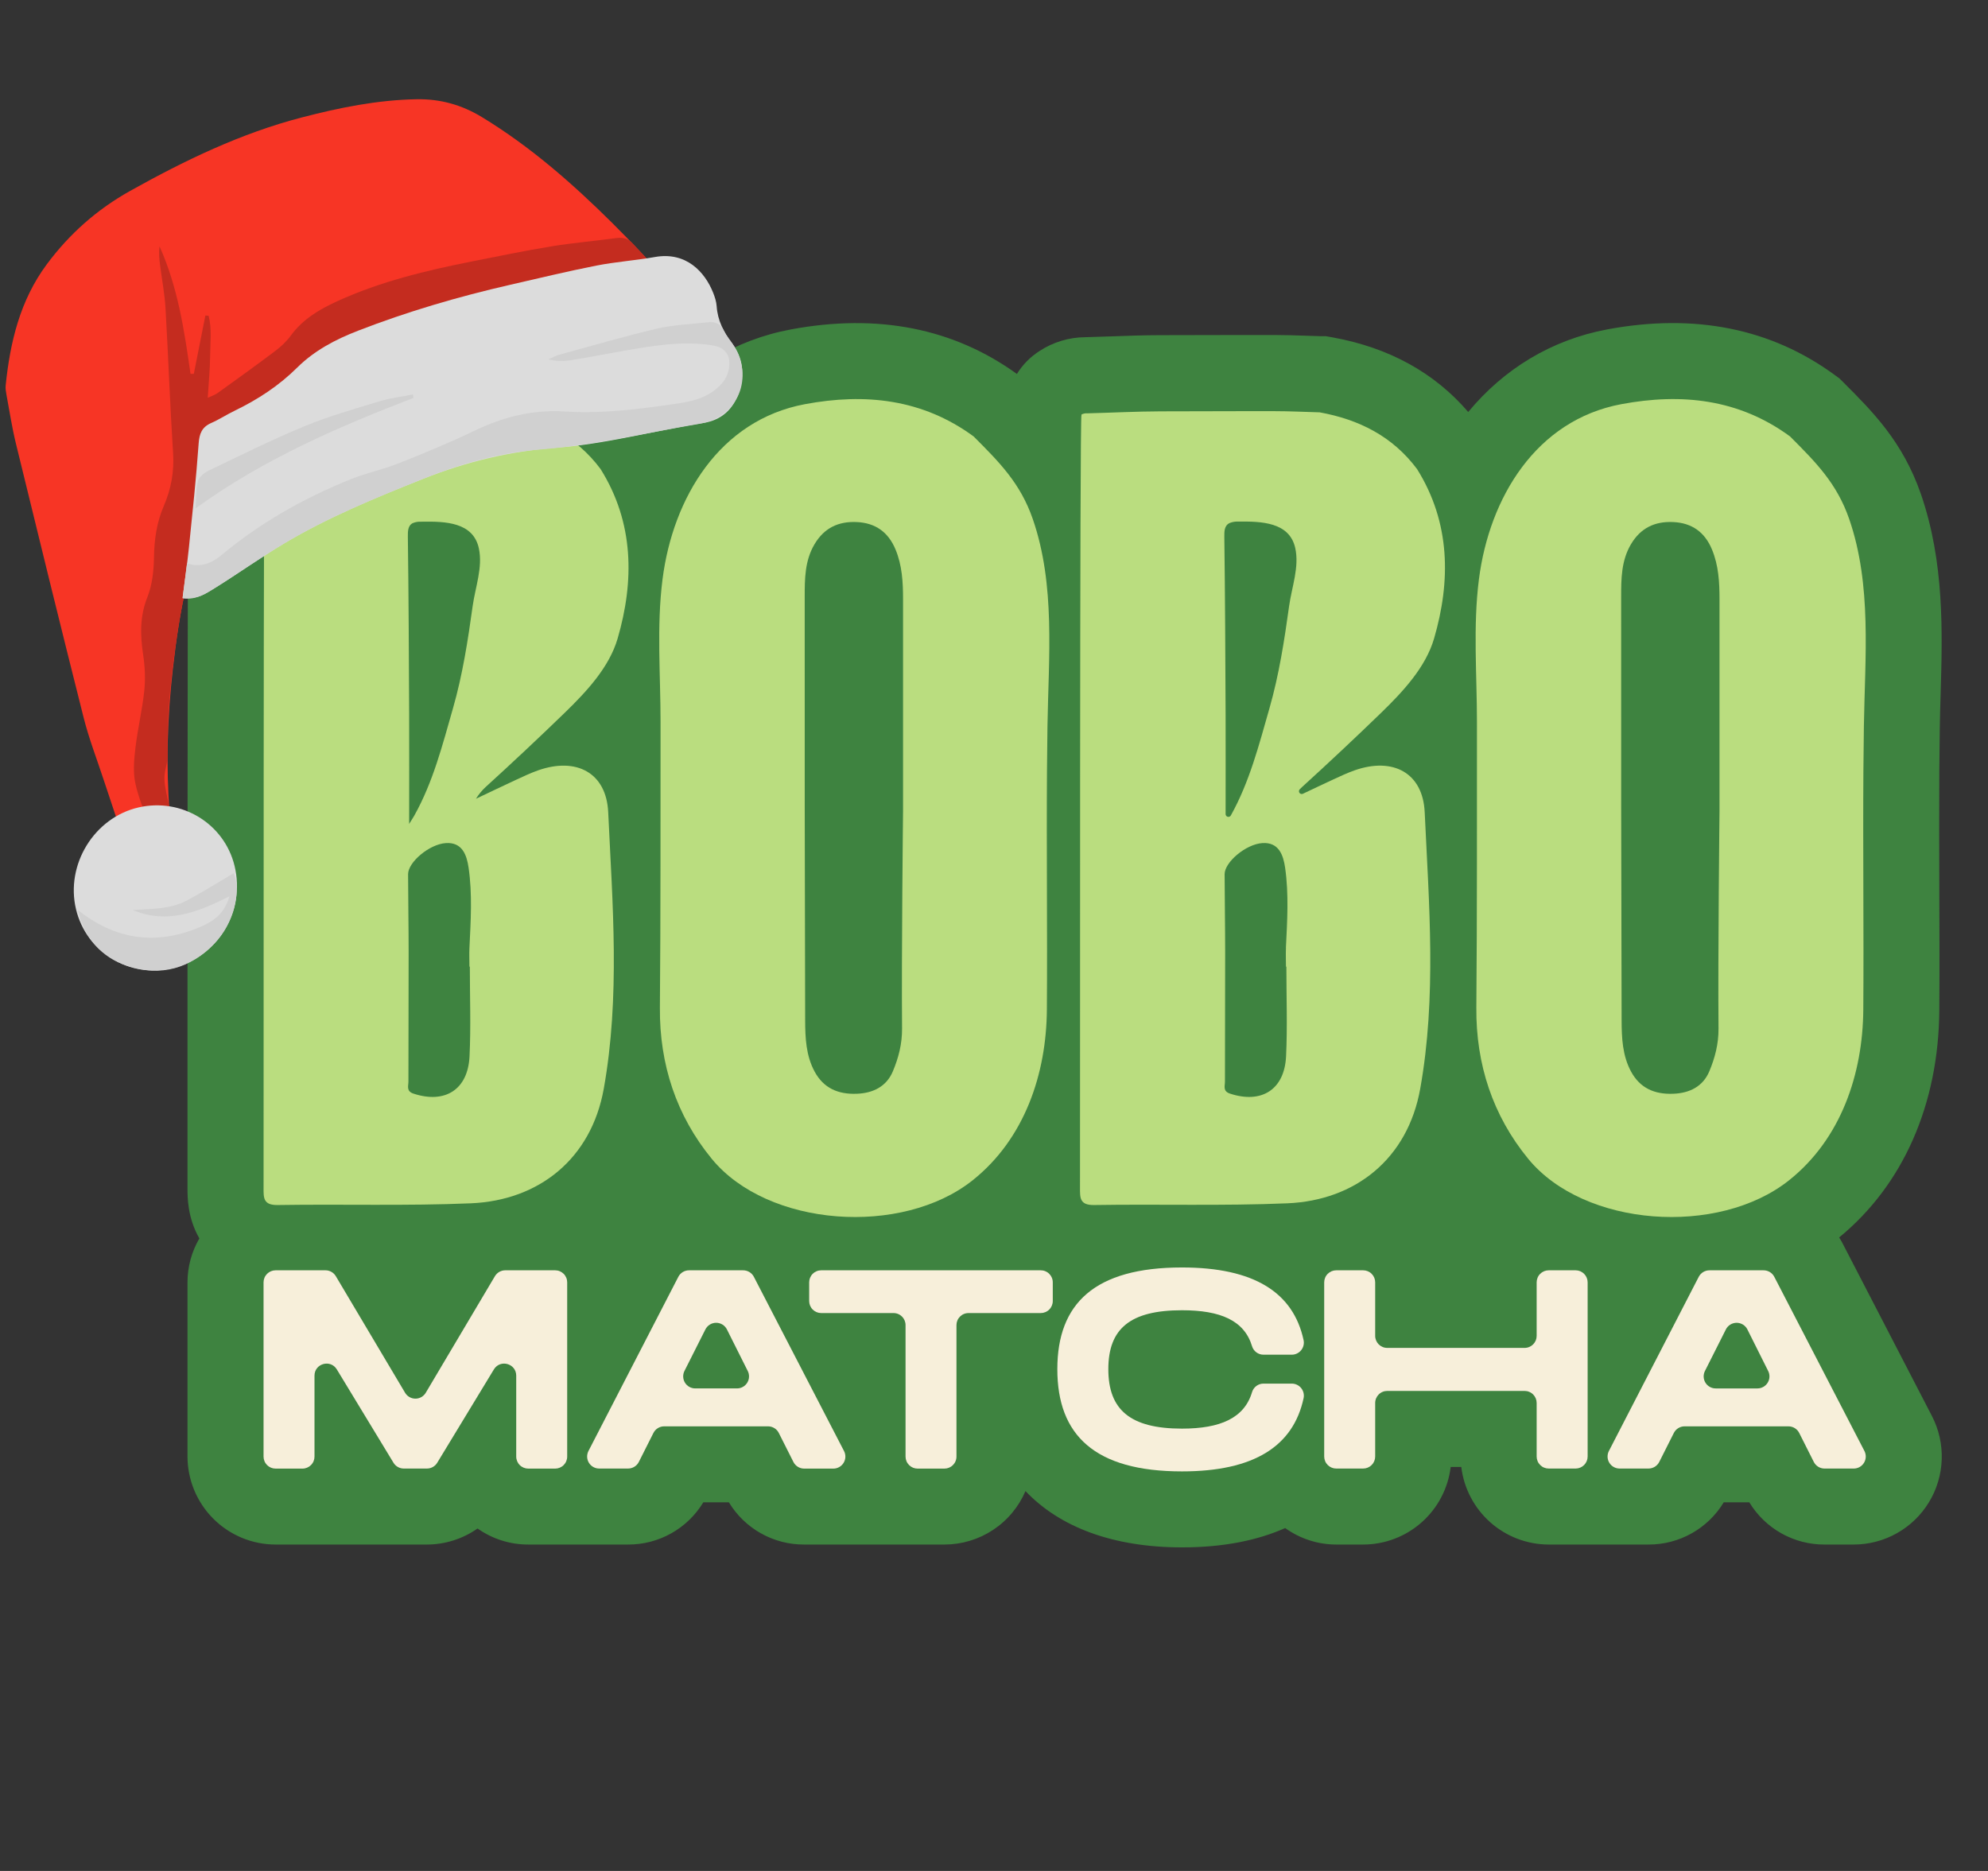 <svg version="1.0" preserveAspectRatio="xMidYMid meet" height="1600" viewBox="0 0 1275 1200" zoomAndPan="magnify" width="1700" xmlns:xlink="http://www.w3.org/1999/xlink" xmlns="http://www.w3.org/2000/svg"><rect x="0" y="0" width="1275" height="1200" fill="#333333" stroke="none"/><defs><clipPath id="95b1b5e59e"><path clip-rule="nonzero" d="M 120 207.227 L 1245.707 207.227 L 1245.707 992.477 L 120 992.477 Z M 120 207.227"></path></clipPath><clipPath id="9fd456876d"><path clip-rule="nonzero" d="M 3 63 L 440 63 L 440 546 L 3 546 Z M 3 63"></path></clipPath><clipPath id="00b42bb17c"><path clip-rule="nonzero" d="M -64.367 141.301 L 420.258 17.25 L 546.352 509.867 L 61.727 633.918 Z M -64.367 141.301"></path></clipPath><clipPath id="8c79cb7b09"><path clip-rule="nonzero" d="M -64.367 141.301 L 420.258 17.25 L 546.352 509.867 L 61.727 633.918 Z M -64.367 141.301"></path></clipPath><clipPath id="c442018e80"><path clip-rule="nonzero" d="M -64.367 141.301 L 420.258 17.25 L 546.352 509.871 L 61.727 633.918 Z M -64.367 141.301"></path></clipPath><clipPath id="9dfb508995"><path clip-rule="nonzero" d="M 85 152 L 440 152 L 440 532 L 85 532 Z M 85 152"></path></clipPath><clipPath id="6739939ae7"><path clip-rule="nonzero" d="M -64.367 141.301 L 420.258 17.25 L 546.352 509.867 L 61.727 633.918 Z M -64.367 141.301"></path></clipPath><clipPath id="4018cf3e92"><path clip-rule="nonzero" d="M -64.367 141.301 L 420.258 17.25 L 546.352 509.867 L 61.727 633.918 Z M -64.367 141.301"></path></clipPath><clipPath id="f8e11d3c54"><path clip-rule="nonzero" d="M -64.367 141.301 L 420.258 17.25 L 546.352 509.871 L 61.727 633.918 Z M -64.367 141.301"></path></clipPath><clipPath id="80786df51b"><path clip-rule="nonzero" d="M 117 164 L 477 164 L 477 384 L 117 384 Z M 117 164"></path></clipPath><clipPath id="62ad98d20e"><path clip-rule="nonzero" d="M -64.367 141.301 L 420.258 17.25 L 546.352 509.867 L 61.727 633.918 Z M -64.367 141.301"></path></clipPath><clipPath id="0182657970"><path clip-rule="nonzero" d="M -64.367 141.301 L 420.258 17.25 L 546.352 509.867 L 61.727 633.918 Z M -64.367 141.301"></path></clipPath><clipPath id="f2715e93f2"><path clip-rule="nonzero" d="M -64.367 141.301 L 420.258 17.25 L 546.352 509.871 L 61.727 633.918 Z M -64.367 141.301"></path></clipPath><clipPath id="36918e0a6f"><path clip-rule="nonzero" d="M 47 516 L 152 516 L 152 623 L 47 623 Z M 47 516"></path></clipPath><clipPath id="233312c085"><path clip-rule="nonzero" d="M -64.367 141.301 L 420.258 17.25 L 546.352 509.867 L 61.727 633.918 Z M -64.367 141.301"></path></clipPath><clipPath id="707753a6d5"><path clip-rule="nonzero" d="M -64.367 141.301 L 420.258 17.25 L 546.352 509.867 L 61.727 633.918 Z M -64.367 141.301"></path></clipPath><clipPath id="370ad89d67"><path clip-rule="nonzero" d="M -64.367 141.301 L 420.258 17.25 L 546.352 509.871 L 61.727 633.918 Z M -64.367 141.301"></path></clipPath><clipPath id="7e503f3c86"><path clip-rule="nonzero" d="M 117 206 L 477 206 L 477 384 L 117 384 Z M 117 206"></path></clipPath><clipPath id="09b5252f7a"><path clip-rule="nonzero" d="M -64.367 141.301 L 420.258 17.25 L 546.352 509.867 L 61.727 633.918 Z M -64.367 141.301"></path></clipPath><clipPath id="f827db2781"><path clip-rule="nonzero" d="M -64.367 141.301 L 420.258 17.25 L 546.352 509.867 L 61.727 633.918 Z M -64.367 141.301"></path></clipPath><clipPath id="ee0cc0a2cc"><path clip-rule="nonzero" d="M -64.367 141.301 L 420.258 17.25 L 546.352 509.871 L 61.727 633.918 Z M -64.367 141.301"></path></clipPath><clipPath id="8fc85502c0"><path clip-rule="nonzero" d="M 49 560 L 152 560 L 152 623 L 49 623 Z M 49 560"></path></clipPath><clipPath id="679aeaf7ab"><path clip-rule="nonzero" d="M -64.367 141.301 L 420.258 17.25 L 546.352 509.867 L 61.727 633.918 Z M -64.367 141.301"></path></clipPath><clipPath id="f11d59a0b1"><path clip-rule="nonzero" d="M -64.367 141.301 L 420.258 17.25 L 546.352 509.867 L 61.727 633.918 Z M -64.367 141.301"></path></clipPath><clipPath id="06d9f51eca"><path clip-rule="nonzero" d="M -64.367 141.301 L 420.258 17.25 L 546.352 509.871 L 61.727 633.918 Z M -64.367 141.301"></path></clipPath><clipPath id="d3fe892599"><path clip-rule="nonzero" d="M 125 252 L 266 252 L 266 327 L 125 327 Z M 125 252"></path></clipPath><clipPath id="e66b43e921"><path clip-rule="nonzero" d="M -64.367 141.301 L 420.258 17.25 L 546.352 509.867 L 61.727 633.918 Z M -64.367 141.301"></path></clipPath><clipPath id="7c7253b6d2"><path clip-rule="nonzero" d="M -64.367 141.301 L 420.258 17.25 L 546.352 509.867 L 61.727 633.918 Z M -64.367 141.301"></path></clipPath><clipPath id="7bfd3e8bda"><path clip-rule="nonzero" d="M -64.367 141.301 L 420.258 17.25 L 546.352 509.871 L 61.727 633.918 Z M -64.367 141.301"></path></clipPath></defs><g clip-path="url(#95b1b5e59e)"><path fill-rule="nonzero" fill-opacity="1" d="M 1239.047 908.223 L 1181.246 796.531 C 1180.734 795.531 1180.09 794.641 1179.523 793.691 C 1220.523 760.086 1243.348 708.414 1243.77 647.879 C 1243.949 622.031 1243.883 596.16 1243.77 570.281 C 1243.703 545.055 1243.629 519.824 1243.77 494.641 C 1243.836 485.227 1243.938 475.82 1244.082 466.414 C 1244.188 459.355 1244.402 452.238 1244.617 445.074 C 1245.793 405.516 1247.094 360.684 1231.969 316.887 C 1220.344 283.324 1201.07 264.055 1182.43 245.414 L 1179.793 242.781 L 1176.789 240.578 C 1135.992 210.645 1086.879 200.797 1030.809 211.27 C 994.98 217.965 964.441 236.68 941.637 264.238 C 920.125 239.164 891.062 223.035 854.891 216.438 L 850.273 215.613 L 846.566 215.613 C 843.941 215.539 841.309 215.449 838.68 215.359 C 831.57 215.109 824.473 214.879 817.371 214.871 L 794.77 214.871 C 777.961 214.871 761.145 214.906 744.32 214.977 C 733.375 214.977 722.738 215.391 712.469 215.754 C 706.961 215.945 701.453 216.141 696.012 216.273 C 690.824 216.312 685.742 217.078 680.773 218.57 C 675.805 220.062 671.148 222.227 666.801 225.059 C 660.809 228.879 655.934 233.809 652.184 239.844 C 611.602 210.527 562.871 200.91 507.277 211.281 C 471.453 217.957 440.902 236.688 418.145 264.246 C 396.602 239.125 367.473 222.969 331.234 216.422 L 327.586 215.762 L 323.879 215.656 C 320.98 215.57 318.098 215.473 315.199 215.375 C 308.09 215.125 300.98 214.895 293.879 214.887 L 271.141 214.887 C 254.32 214.887 237.5 214.922 220.684 214.996 C 209.742 214.996 199.109 215.406 188.828 215.77 C 183.328 215.961 177.824 216.16 172.383 216.289 C 167.195 216.324 162.113 217.086 157.145 218.578 C 152.176 220.07 147.52 222.23 143.168 225.059 C 121.348 239.422 121.074 260.332 120.898 277.133 C 120.816 284.824 120.734 295.922 120.668 309.691 C 120.535 336.973 120.453 374.805 120.398 417.121 C 120.246 501.641 120.246 604.094 120.246 676.121 C 120.246 718.477 120.246 750.277 120.246 762.098 C 120.246 767.879 120.246 781.086 127.867 794.293 C 125.379 798.57 123.484 803.098 122.191 807.879 C 120.902 812.656 120.254 817.52 120.246 822.469 L 120.246 934.18 C 120.25 936.027 120.344 937.871 120.527 939.711 C 120.711 941.551 120.984 943.379 121.348 945.191 C 121.711 947.004 122.16 948.797 122.699 950.562 C 123.238 952.332 123.863 954.07 124.57 955.781 C 125.281 957.488 126.07 959.156 126.945 960.785 C 127.816 962.418 128.77 964 129.797 965.535 C 130.824 967.074 131.926 968.559 133.098 969.984 C 134.273 971.414 135.516 972.781 136.824 974.09 C 138.129 975.398 139.5 976.637 140.93 977.809 C 142.359 978.984 143.844 980.082 145.379 981.109 C 146.918 982.137 148.504 983.086 150.133 983.961 C 151.766 984.832 153.434 985.621 155.141 986.332 C 156.852 987.039 158.59 987.66 160.359 988.199 C 162.129 988.738 163.918 989.188 165.734 989.551 C 167.547 989.91 169.375 990.184 171.215 990.367 C 173.055 990.551 174.898 990.641 176.75 990.645 L 273.824 990.645 C 276.711 990.637 279.582 990.414 282.434 989.969 C 285.285 989.523 288.09 988.863 290.84 987.992 C 293.594 987.117 296.262 986.043 298.848 984.762 C 301.438 983.48 303.91 982.008 306.273 980.348 C 308.637 982.02 311.113 983.5 313.707 984.785 C 316.301 986.074 318.977 987.152 321.734 988.027 C 324.492 988.898 327.305 989.555 330.164 989.996 C 333.027 990.434 335.902 990.648 338.797 990.645 L 402.828 990.645 C 405.242 990.652 407.645 990.504 410.039 990.203 C 412.434 989.902 414.797 989.449 417.133 988.844 C 419.469 988.234 421.758 987.48 423.996 986.582 C 426.234 985.68 428.402 984.641 430.508 983.457 C 432.613 982.277 434.633 980.965 436.566 979.523 C 438.5 978.082 440.336 976.523 442.07 974.848 C 443.805 973.168 445.422 971.387 446.926 969.5 C 448.43 967.613 449.809 965.637 451.059 963.574 L 467.473 963.574 C 468.723 965.641 470.102 967.617 471.605 969.504 C 473.109 971.395 474.73 973.176 476.469 974.855 C 478.203 976.535 480.039 978.094 481.977 979.535 C 483.914 980.977 485.938 982.289 488.043 983.469 C 490.148 984.652 492.32 985.691 494.562 986.594 C 496.805 987.492 499.094 988.246 501.43 988.852 C 503.77 989.457 506.137 989.91 508.531 990.211 C 510.93 990.508 513.336 990.652 515.75 990.645 L 605.75 990.645 C 608.5 990.641 611.234 990.438 613.957 990.035 C 616.68 989.633 619.359 989.035 621.992 988.242 C 624.629 987.449 627.191 986.469 629.684 985.305 C 632.172 984.137 634.566 982.797 636.863 981.281 C 639.16 979.762 641.332 978.09 643.383 976.254 C 645.438 974.422 647.344 972.449 649.105 970.34 C 650.871 968.227 652.473 966 653.91 963.652 C 655.348 961.309 656.609 958.871 657.691 956.344 C 679.785 979.613 714.043 992.461 758.094 992.461 C 785.695 992.461 807.312 987.605 824.258 980.078 C 826.629 981.785 829.121 983.297 831.73 984.613 C 834.34 985.93 837.035 987.039 839.816 987.934 C 842.598 988.832 845.434 989.508 848.32 989.961 C 851.207 990.414 854.113 990.645 857.035 990.645 L 874.293 990.645 C 876 990.641 877.707 990.562 879.41 990.406 C 881.113 990.25 882.805 990.016 884.484 989.707 C 886.164 989.395 887.828 989.012 889.477 988.551 C 891.121 988.09 892.742 987.555 894.34 986.949 C 895.938 986.34 897.504 985.66 899.043 984.91 C 900.578 984.164 902.078 983.344 903.539 982.461 C 905 981.574 906.422 980.625 907.797 979.609 C 909.172 978.598 910.5 977.523 911.777 976.387 C 913.059 975.254 914.281 974.062 915.453 972.82 C 916.621 971.574 917.734 970.277 918.789 968.934 C 919.84 967.586 920.832 966.195 921.758 964.758 C 922.688 963.324 923.547 961.848 924.34 960.336 C 925.133 958.82 925.859 957.273 926.512 955.695 C 927.164 954.117 927.746 952.512 928.254 950.879 C 928.762 949.246 929.195 947.598 929.551 945.926 C 929.91 944.254 930.191 942.57 930.398 940.871 L 937.184 940.871 C 937.391 942.57 937.672 944.25 938.031 945.922 C 938.387 947.594 938.82 949.242 939.328 950.875 C 939.836 952.504 940.414 954.109 941.066 955.688 C 941.723 957.266 942.445 958.812 943.238 960.324 C 944.031 961.84 944.891 963.312 945.816 964.75 C 946.742 966.184 947.73 967.574 948.785 968.918 C 949.836 970.266 950.949 971.562 952.117 972.805 C 953.289 974.051 954.512 975.238 955.789 976.375 C 957.066 977.508 958.391 978.582 959.766 979.598 C 961.141 980.609 962.559 981.562 964.02 982.445 C 965.48 983.332 966.98 984.148 968.516 984.898 C 970.051 985.648 971.617 986.328 973.211 986.938 C 974.809 987.543 976.43 988.078 978.074 988.543 C 979.719 989.004 981.383 989.387 983.062 989.699 C 984.742 990.012 986.434 990.246 988.133 990.402 C 989.836 990.559 991.539 990.641 993.25 990.645 L 1057.273 990.645 C 1059.684 990.652 1062.09 990.508 1064.484 990.203 C 1066.879 989.902 1069.242 989.449 1071.578 988.844 C 1073.914 988.238 1076.203 987.484 1078.441 986.582 C 1080.68 985.684 1082.852 984.641 1084.957 983.461 C 1087.059 982.277 1089.078 980.969 1091.016 979.527 C 1092.949 978.086 1094.785 976.527 1096.52 974.848 C 1098.254 973.168 1099.871 971.387 1101.379 969.5 C 1102.883 967.613 1104.258 965.641 1105.508 963.574 L 1121.922 963.574 C 1123.172 965.641 1124.551 967.613 1126.055 969.5 C 1127.559 971.387 1129.176 973.172 1130.91 974.848 C 1132.645 976.527 1134.48 978.086 1136.414 979.527 C 1138.352 980.969 1140.371 982.277 1142.477 983.461 C 1144.578 984.641 1146.75 985.684 1148.988 986.582 C 1151.227 987.484 1153.516 988.238 1155.852 988.844 C 1158.188 989.449 1160.555 989.902 1162.945 990.203 C 1165.34 990.508 1167.746 990.652 1170.16 990.645 L 1188.867 990.645 C 1190.074 990.645 1191.277 990.605 1192.48 990.527 C 1193.684 990.449 1194.883 990.336 1196.078 990.18 C 1197.273 990.027 1198.465 989.836 1199.648 989.605 C 1200.832 989.375 1202.004 989.105 1203.172 988.801 C 1204.336 988.496 1205.492 988.152 1206.637 987.773 C 1207.781 987.395 1208.914 986.98 1210.031 986.527 C 1211.148 986.078 1212.25 985.59 1213.336 985.066 C 1214.422 984.547 1215.492 983.988 1216.543 983.398 C 1217.594 982.809 1218.625 982.184 1219.633 981.527 C 1220.645 980.871 1221.633 980.184 1222.602 979.465 C 1223.566 978.742 1224.512 977.992 1225.43 977.215 C 1226.348 976.434 1227.242 975.625 1228.109 974.789 C 1228.977 973.949 1229.816 973.086 1230.625 972.195 C 1231.438 971.305 1232.223 970.387 1232.973 969.445 C 1233.727 968.504 1234.449 967.543 1235.141 966.555 C 1235.832 965.566 1236.492 964.559 1237.117 963.527 C 1237.746 962.5 1238.34 961.449 1238.898 960.383 C 1239.457 959.316 1239.98 958.23 1240.473 957.129 C 1240.961 956.027 1241.418 954.914 1241.836 953.785 C 1242.254 952.652 1242.637 951.512 1242.98 950.355 C 1243.328 949.203 1243.637 948.035 1243.906 946.863 C 1244.18 945.688 1244.41 944.508 1244.605 943.316 C 1244.801 942.129 1244.961 940.934 1245.078 939.734 C 1245.199 938.535 1245.277 937.332 1245.32 936.129 C 1245.363 934.922 1245.367 933.719 1245.332 932.516 C 1245.297 931.309 1245.223 930.105 1245.109 928.906 C 1244.996 927.707 1244.848 926.512 1244.656 925.32 C 1244.469 924.133 1244.242 922.949 1243.977 921.773 C 1243.715 920.598 1243.414 919.43 1243.074 918.273 C 1242.734 917.117 1242.359 915.973 1241.945 914.84 C 1241.535 913.707 1241.086 912.59 1240.602 911.484 C 1240.117 910.383 1239.598 909.293 1239.047 908.223 Z M 1239.047 908.223" fill="#3e8340"></path></g><path fill-rule="nonzero" fill-opacity="1" d="M 423.223 646.27 C 422.91 682.684 433.824 715.613 456.465 743.227 C 492.391 787.086 578.5 793.195 623.914 756.93 C 657.156 730.383 671.125 688.75 671.414 647.531 C 671.77 596.492 671.133 545.332 671.48 494.316 C 671.547 484.758 671.652 475.207 671.793 465.672 C 672.473 421.695 677.02 375.203 662.355 332.844 C 654.422 309.938 641.012 296.523 624.426 279.914 C 591.645 255.883 554.871 252.004 516.246 259.234 C 461.438 269.453 431.578 319.309 424.926 371.43 C 421.027 401.809 423.668 432.93 423.645 463.285 C 423.562 524.273 423.75 585.312 423.223 646.27 Z M 516.098 382.723 C 516.098 371.305 516.152 359.609 522.363 349.102 C 528.57 338.59 537.711 334.297 549.469 334.836 C 561.477 335.379 569.742 341.309 574.355 352.453 C 578.602 362.688 579.168 373.445 579.168 384.301 C 579.168 429.59 579.168 474.879 579.168 520.172 C 579.168 520.172 578.129 613.16 578.535 659.684 C 578.609 669.523 576.23 678.59 572.613 687.184 C 568.559 696.832 560.031 701.141 549.445 701.523 C 537.59 701.961 528.234 698.004 522.438 687.273 C 516.906 677.02 516.426 665.688 516.387 654.508 C 516.121 563.906 516.023 473.309 516.098 382.723 Z M 516.098 382.723" fill="#badd7f"></path><path fill-rule="nonzero" fill-opacity="1" d="M 946.852 646.27 C 946.539 682.684 957.457 715.613 980.105 743.227 C 1016.02 787.086 1102.105 793.195 1147.52 756.93 C 1180.77 730.383 1194.73 688.75 1195.02 647.531 C 1195.383 596.492 1194.738 545.332 1195.086 494.316 C 1195.152 484.758 1195.258 475.207 1195.398 465.672 C 1196.078 421.695 1200.625 375.203 1185.961 332.844 C 1178.027 309.938 1164.617 296.523 1148.031 279.914 C 1115.285 255.883 1078.5 252.004 1039.867 259.219 C 985.059 269.453 955.211 319.309 948.52 371.43 C 944.625 401.809 947.266 432.93 947.242 463.285 C 947.191 524.273 947.383 585.312 946.852 646.27 Z M 1039.727 382.723 C 1039.727 371.305 1039.785 359.609 1045.992 349.102 C 1052.203 338.59 1061.344 334.297 1073.109 334.836 C 1085.105 335.379 1093.379 341.309 1097.984 352.453 C 1102.23 362.688 1102.801 373.445 1102.801 384.301 C 1102.801 429.59 1102.801 474.879 1102.801 520.172 C 1102.801 520.172 1101.758 613.16 1102.164 659.684 C 1102.246 669.523 1099.859 678.59 1096.242 687.184 C 1092.191 696.832 1083.66 701.141 1073.074 701.523 C 1061.219 701.961 1051.863 698.004 1046.066 687.273 C 1040.535 677.02 1040.055 665.688 1040.023 654.508 C 1039.746 563.906 1039.648 473.309 1039.727 382.723 Z M 1039.727 382.723" fill="#badd7f"></path><path fill-rule="nonzero" fill-opacity="1" d="M 178.094 772.887 C 219.379 772.227 260.785 773.523 302.047 771.781 C 345.668 769.934 379.172 743.242 387.223 698.312 C 397.777 639.379 392.855 580.047 390.07 520.93 C 388.883 495.59 369.668 485.543 345.289 494.027 C 340.391 495.738 335.668 497.98 330.953 500.168 C 322.332 504.156 313.777 508.277 305.258 512.312 C 306.977 509.547 309.027 507.055 311.41 504.832 C 328.594 489.191 345.539 473.285 362.246 457.109 C 376.414 443.34 390.742 427.895 396.098 409.594 C 406.832 372.766 406.711 335.297 385.199 300.863 C 369.512 279.812 347.848 269 322.555 264.41 C 312.996 264.145 303.434 263.668 293.871 263.668 C 286.312 263.668 278.762 263.668 271.215 263.668 C 254.426 263.668 237.637 263.707 220.848 263.781 C 204.973 263.832 189.375 264.664 173.512 265.062 C 172.27 264.977 171.098 265.227 169.996 265.812 C 168.789 266.641 169.168 711.652 169.039 761.734 C 169.02 768.207 168.766 773.035 178.094 772.887 Z M 301.07 607.973 C 300.875 611.961 301.07 615.973 301.07 619.977 L 301.328 619.977 C 301.328 639.172 302.062 658.398 301.129 677.539 C 300.098 698.938 285.359 708.086 265.172 701.43 C 260.449 699.879 261.941 696.535 261.941 693.73 C 261.941 666.125 262.082 638.512 262.074 610.898 C 262.074 594.156 261.77 577.422 261.727 560.68 C 261.727 553.02 275.277 541.453 285.93 540.742 C 296.582 540.035 299.363 548.602 300.52 556.469 C 303.02 573.543 301.898 590.785 301.07 607.973 Z M 270.91 334.605 C 285.5 334.383 303.484 334.844 307.117 351.715 C 309.727 363.859 304.812 376.715 303.152 388.652 C 300.098 410.715 296.68 432.824 290.527 454.27 C 283.797 477.766 277.789 501.473 265.758 523.02 C 265.082 524.227 264.305 525.383 262.406 528.445 C 262.406 503.57 262.488 480.984 262.406 458.406 C 262.242 420.434 262.082 382.375 261.578 344.344 C 261.578 341.191 261.406 337.18 264.711 335.527 C 266.359 334.836 268.082 334.535 269.871 334.621 Z M 270.91 334.605" fill="#badd7f"></path><path fill-rule="nonzero" fill-opacity="1" d="M 701.727 772.887 C 743.008 772.227 784.418 773.523 825.676 771.781 C 869.305 769.934 902.805 743.242 910.855 698.312 C 921.406 639.367 916.492 580.039 913.727 520.922 C 912.539 495.578 893.324 485.535 868.941 494.02 C 864.047 495.73 859.324 497.973 854.609 500.16 C 848.258 503.094 841.941 506.105 835.617 509.102 C 835.43 509.191 835.23 509.246 835.023 509.266 C 834.816 509.285 834.613 509.27 834.41 509.219 C 834.211 509.164 834.023 509.082 833.852 508.965 C 833.68 508.848 833.531 508.703 833.41 508.535 C 833.289 508.367 833.199 508.184 833.141 507.984 C 833.082 507.781 833.062 507.578 833.074 507.371 C 833.09 507.164 833.137 506.965 833.223 506.773 C 833.305 506.582 833.418 506.414 833.562 506.262 C 834.023 505.773 834.512 505.297 835.031 504.824 C 852.223 489.184 869.168 473.277 885.867 457.102 C 900.039 443.332 914.371 427.887 919.723 409.586 C 930.457 372.785 930.332 335.348 908.879 300.938 L 908.773 300.781 C 893.086 279.812 871.52 269.023 846.32 264.461 C 846.227 264.453 846.133 264.453 846.039 264.461 C 836.527 264.195 827.047 263.715 817.492 263.715 C 809.938 263.715 802.383 263.715 794.836 263.715 C 778.059 263.715 761.27 263.754 744.473 263.832 C 728.602 263.883 712.996 264.715 697.133 265.113 C 695.891 265.027 694.719 265.277 693.617 265.863 C 692.41 266.688 692.793 711.699 692.66 761.785 C 692.652 768.207 692.395 773.035 701.727 772.887 Z M 824.75 607.973 C 824.562 611.961 824.75 615.973 824.75 619.977 L 825.008 619.977 C 825.008 639.172 825.742 658.398 824.816 677.539 C 823.777 698.938 809.039 708.086 788.852 701.43 C 784.129 699.879 785.621 696.535 785.621 693.73 C 785.621 666.125 785.762 638.512 785.754 610.898 C 785.754 594.156 785.457 577.422 785.406 560.68 C 785.406 553.02 798.957 541.453 809.609 540.742 C 820.262 540.035 823.043 548.602 824.199 556.469 C 826.66 573.543 825.562 590.785 824.711 607.973 Z M 794.539 334.531 C 808.867 334.391 826.906 334.828 830.672 351.355 C 833.461 363.578 828.449 376.613 826.781 388.652 C 823.727 410.715 820.309 432.824 814.168 454.27 C 807.438 477.766 801.418 501.473 789.395 523.02 C 789.195 523.375 788.906 523.633 788.531 523.789 C 788.156 523.949 787.773 523.977 787.379 523.871 C 786.984 523.77 786.664 523.555 786.414 523.23 C 786.168 522.91 786.043 522.543 786.043 522.137 C 786.043 499.723 786.117 479.062 786.043 458.406 C 785.871 420.434 785.715 382.375 785.219 344.344 C 785.219 340.969 785.078 337.121 788.66 335.438 C 790.445 334.738 792.297 334.434 794.211 334.531 Z M 794.539 334.531" fill="#badd7f"></path><path fill-rule="nonzero" fill-opacity="1" d="M 356.055 941.938 L 338.797 941.938 C 338.289 941.938 337.789 941.887 337.293 941.789 C 336.793 941.691 336.312 941.543 335.844 941.352 C 335.375 941.156 334.93 940.918 334.508 940.637 C 334.086 940.355 333.695 940.035 333.34 939.676 C 332.98 939.32 332.66 938.93 332.379 938.508 C 332.098 938.086 331.859 937.641 331.664 937.172 C 331.473 936.703 331.324 936.223 331.227 935.727 C 331.125 935.227 331.078 934.727 331.078 934.219 L 331.078 882.328 C 331.078 874.52 320.805 871.645 316.75 878.324 L 280.422 938.172 C 280.078 938.742 279.668 939.258 279.191 939.719 C 278.715 940.184 278.188 940.578 277.609 940.902 C 277.031 941.23 276.418 941.477 275.777 941.645 C 275.133 941.812 274.48 941.898 273.816 941.898 L 258.961 941.898 C 258.297 941.898 257.645 941.812 257.004 941.645 C 256.359 941.477 255.75 941.23 255.172 940.902 C 254.59 940.578 254.062 940.184 253.586 939.719 C 253.109 939.258 252.699 938.742 252.355 938.172 L 216.027 878.324 C 211.973 871.645 201.703 874.52 201.703 882.328 L 201.703 934.18 C 201.703 934.688 201.656 935.188 201.562 935.688 C 201.465 936.184 201.32 936.668 201.129 937.141 C 200.938 937.609 200.699 938.055 200.418 938.477 C 200.141 938.902 199.82 939.293 199.465 939.652 C 199.105 940.016 198.719 940.336 198.297 940.621 C 197.875 940.902 197.43 941.145 196.961 941.34 C 196.492 941.535 196.012 941.684 195.512 941.785 C 195.016 941.887 194.512 941.938 194.008 941.938 L 176.75 941.938 C 176.242 941.938 175.742 941.887 175.242 941.789 C 174.746 941.691 174.262 941.543 173.793 941.352 C 173.328 941.156 172.883 940.918 172.461 940.637 C 172.039 940.355 171.648 940.035 171.289 939.676 C 170.934 939.32 170.613 938.93 170.332 938.508 C 170.047 938.086 169.812 937.641 169.617 937.172 C 169.422 936.703 169.277 936.223 169.176 935.727 C 169.078 935.227 169.027 934.727 169.027 934.219 L 169.027 822.469 C 169.027 821.961 169.078 821.461 169.176 820.965 C 169.277 820.465 169.422 819.984 169.617 819.516 C 169.812 819.047 170.047 818.602 170.332 818.18 C 170.613 817.758 170.934 817.371 171.289 817.012 C 171.648 816.652 172.039 816.332 172.461 816.051 C 172.883 815.77 173.328 815.531 173.793 815.336 C 174.262 815.145 174.746 814.996 175.242 814.898 C 175.742 814.801 176.242 814.75 176.75 814.75 L 208.777 814.75 C 209.445 814.754 210.102 814.84 210.746 815.012 C 211.391 815.188 212 815.438 212.578 815.77 C 213.156 816.102 213.684 816.5 214.16 816.969 C 214.637 817.438 215.043 817.957 215.383 818.531 L 259.789 893.281 C 259.957 893.57 260.145 893.844 260.352 894.105 C 260.555 894.371 260.777 894.617 261.016 894.852 C 261.254 895.086 261.504 895.305 261.77 895.504 C 262.039 895.707 262.316 895.891 262.605 896.055 C 262.895 896.219 263.195 896.367 263.504 896.492 C 263.812 896.621 264.129 896.727 264.449 896.812 C 264.773 896.895 265.098 896.961 265.43 897.004 C 265.762 897.047 266.094 897.066 266.426 897.066 C 266.762 897.066 267.094 897.047 267.422 897.004 C 267.754 896.961 268.082 896.895 268.402 896.812 C 268.727 896.727 269.043 896.621 269.352 896.492 C 269.66 896.367 269.957 896.219 270.246 896.055 C 270.539 895.891 270.816 895.707 271.082 895.504 C 271.348 895.305 271.598 895.086 271.836 894.852 C 272.074 894.617 272.297 894.371 272.504 894.105 C 272.707 893.844 272.895 893.57 273.066 893.281 L 317.414 818.531 C 317.754 817.957 318.16 817.438 318.637 816.969 C 319.109 816.5 319.637 816.102 320.215 815.77 C 320.793 815.438 321.406 815.188 322.051 815.012 C 322.695 814.84 323.352 814.754 324.02 814.75 L 356.047 814.75 C 356.551 814.75 357.055 814.801 357.551 814.898 C 358.051 814.996 358.531 815.145 359 815.336 C 359.469 815.531 359.914 815.77 360.336 816.051 C 360.758 816.332 361.145 816.652 361.504 817.012 C 361.863 817.371 362.184 817.758 362.465 818.18 C 362.746 818.602 362.984 819.047 363.18 819.516 C 363.371 819.984 363.52 820.465 363.617 820.965 C 363.715 821.461 363.766 821.961 363.766 822.469 L 363.766 934.18 C 363.77 934.688 363.723 935.191 363.625 935.688 C 363.527 936.188 363.383 936.672 363.191 937.141 C 363 937.613 362.762 938.059 362.48 938.484 C 362.199 938.906 361.879 939.301 361.523 939.66 C 361.164 940.02 360.773 940.344 360.352 940.625 C 359.93 940.91 359.484 941.148 359.016 941.344 C 358.547 941.539 358.062 941.688 357.562 941.789 C 357.066 941.887 356.562 941.938 356.055 941.938 Z M 356.055 941.938" fill="#f7efda"></path><path fill-rule="nonzero" fill-opacity="1" d="M 492.57 914.828 L 425.965 914.828 C 425.25 914.828 424.547 914.926 423.859 915.121 C 423.172 915.316 422.523 915.602 421.914 915.977 C 421.305 916.352 420.762 916.805 420.277 917.332 C 419.793 917.859 419.391 918.441 419.07 919.078 L 409.723 937.645 C 409.402 938.285 408.996 938.867 408.516 939.395 C 408.031 939.922 407.484 940.371 406.875 940.746 C 406.266 941.121 405.617 941.406 404.926 941.602 C 404.238 941.797 403.535 941.895 402.82 941.898 L 384.277 941.898 C 383.945 941.898 383.617 941.875 383.289 941.832 C 382.965 941.793 382.641 941.73 382.32 941.645 C 382.004 941.562 381.691 941.457 381.383 941.336 C 381.078 941.211 380.781 941.07 380.492 940.906 C 380.207 940.746 379.93 940.566 379.664 940.371 C 379.402 940.176 379.148 939.961 378.914 939.73 C 378.676 939.504 378.453 939.262 378.246 939.004 C 378.043 938.746 377.852 938.477 377.68 938.195 C 377.508 937.914 377.355 937.621 377.223 937.32 C 377.09 937.02 376.973 936.711 376.879 936.395 C 376.785 936.078 376.711 935.758 376.656 935.434 C 376.602 935.105 376.57 934.781 376.559 934.449 C 376.547 934.121 376.555 933.793 376.586 933.465 C 376.617 933.137 376.668 932.809 376.742 932.488 C 376.812 932.168 376.906 931.852 377.02 931.539 C 377.133 931.23 377.262 930.93 377.414 930.637 L 435.039 818.938 C 435.363 818.305 435.766 817.73 436.25 817.215 C 436.734 816.695 437.277 816.25 437.883 815.883 C 438.488 815.516 439.133 815.234 439.812 815.043 C 440.496 814.852 441.191 814.758 441.898 814.758 L 476.637 814.758 C 477.344 814.758 478.039 814.855 478.723 815.047 C 479.406 815.234 480.047 815.516 480.652 815.883 C 481.258 816.254 481.801 816.695 482.285 817.215 C 482.77 817.734 483.172 818.305 483.496 818.938 L 541.297 930.637 C 541.449 930.93 541.582 931.23 541.699 931.543 C 541.812 931.855 541.91 932.172 541.98 932.496 C 542.055 932.816 542.109 933.145 542.141 933.473 C 542.172 933.805 542.184 934.133 542.172 934.465 C 542.164 934.797 542.133 935.125 542.078 935.453 C 542.023 935.781 541.953 936.105 541.855 936.422 C 541.762 936.738 541.648 937.051 541.512 937.352 C 541.379 937.656 541.227 937.949 541.051 938.23 C 540.879 938.516 540.691 938.785 540.484 939.043 C 540.277 939.305 540.055 939.547 539.812 939.777 C 539.574 940.008 539.324 940.223 539.055 940.418 C 538.789 940.617 538.512 940.797 538.223 940.957 C 537.934 941.121 537.637 941.262 537.328 941.387 C 537.02 941.508 536.703 941.609 536.383 941.695 C 536.062 941.777 535.738 941.84 535.41 941.879 C 535.078 941.922 534.75 941.941 534.418 941.938 L 515.75 941.938 C 515.035 941.938 514.332 941.84 513.645 941.645 C 512.957 941.445 512.309 941.16 511.699 940.785 C 511.094 940.41 510.547 939.961 510.062 939.434 C 509.578 938.906 509.176 938.324 508.855 937.688 L 499.508 919.121 C 499.188 918.477 498.785 917.887 498.301 917.352 C 497.816 916.82 497.266 916.363 496.652 915.984 C 496.039 915.605 495.387 915.316 494.695 915.121 C 494 914.922 493.293 914.828 492.57 914.828 Z M 479.566 879.332 L 466.207 852.668 C 465.887 852.027 465.484 851.445 465 850.918 C 464.516 850.391 463.969 849.938 463.359 849.562 C 462.75 849.188 462.102 848.902 461.41 848.707 C 460.723 848.512 460.02 848.414 459.305 848.414 C 458.59 848.414 457.887 848.512 457.199 848.707 C 456.512 848.902 455.859 849.188 455.25 849.562 C 454.641 849.938 454.094 850.391 453.613 850.918 C 453.129 851.445 452.727 852.027 452.402 852.668 L 438.977 879.312 C 438.828 879.605 438.703 879.91 438.594 880.219 C 438.484 880.527 438.395 880.844 438.328 881.164 C 438.258 881.484 438.211 881.809 438.184 882.137 C 438.156 882.461 438.148 882.789 438.164 883.117 C 438.176 883.445 438.211 883.77 438.27 884.094 C 438.324 884.418 438.398 884.738 438.496 885.051 C 438.594 885.363 438.707 885.672 438.844 885.969 C 438.98 886.27 439.133 886.559 439.305 886.836 C 439.477 887.117 439.668 887.383 439.871 887.637 C 440.078 887.895 440.301 888.133 440.539 888.363 C 440.773 888.59 441.027 888.801 441.289 888.996 C 441.555 889.191 441.828 889.367 442.113 889.527 C 442.402 889.688 442.695 889.828 443 889.949 C 443.305 890.074 443.617 890.176 443.934 890.258 C 444.254 890.34 444.574 890.402 444.898 890.445 C 445.227 890.488 445.551 890.508 445.879 890.508 L 472.633 890.508 C 472.961 890.512 473.289 890.492 473.613 890.449 C 473.941 890.41 474.262 890.348 474.582 890.27 C 474.902 890.188 475.211 890.086 475.52 889.965 C 475.824 889.844 476.121 889.703 476.41 889.543 C 476.695 889.383 476.973 889.207 477.238 889.012 C 477.504 888.816 477.754 888.609 477.992 888.383 C 478.23 888.156 478.453 887.914 478.66 887.66 C 478.867 887.402 479.059 887.137 479.23 886.855 C 479.406 886.578 479.559 886.289 479.695 885.988 C 479.832 885.688 479.949 885.383 480.047 885.07 C 480.145 884.754 480.219 884.438 480.277 884.113 C 480.332 883.789 480.367 883.461 480.383 883.133 C 480.398 882.805 480.391 882.477 480.363 882.148 C 480.336 881.82 480.289 881.496 480.219 881.176 C 480.152 880.855 480.062 880.539 479.953 880.227 C 479.844 879.918 479.715 879.617 479.566 879.324 Z M 479.566 879.332" fill="#f7efda"></path><path fill-rule="nonzero" fill-opacity="1" d="M 667.477 842.176 L 621.148 842.176 C 620.641 842.176 620.137 842.223 619.641 842.324 C 619.145 842.422 618.66 842.566 618.191 842.762 C 617.723 842.957 617.281 843.191 616.859 843.477 C 616.438 843.758 616.047 844.078 615.688 844.434 C 615.328 844.793 615.008 845.184 614.727 845.605 C 614.445 846.027 614.207 846.469 614.016 846.938 C 613.82 847.406 613.676 847.891 613.574 848.387 C 613.477 848.883 613.426 849.387 613.426 849.895 L 613.426 934.18 C 613.43 934.684 613.383 935.188 613.285 935.684 C 613.191 936.184 613.047 936.664 612.855 937.137 C 612.664 937.605 612.43 938.051 612.148 938.473 C 611.871 938.895 611.551 939.289 611.195 939.648 C 610.84 940.008 610.449 940.332 610.031 940.613 C 609.609 940.898 609.168 941.137 608.699 941.336 C 608.23 941.531 607.75 941.68 607.254 941.781 C 606.758 941.883 606.254 941.934 605.75 941.938 L 588.492 941.938 C 587.984 941.938 587.48 941.887 586.984 941.789 C 586.488 941.691 586.004 941.543 585.535 941.352 C 585.07 941.156 584.625 940.918 584.203 940.637 C 583.781 940.355 583.391 940.035 583.031 939.676 C 582.676 939.32 582.355 938.93 582.074 938.508 C 581.789 938.086 581.555 937.641 581.359 937.172 C 581.164 936.703 581.02 936.223 580.918 935.727 C 580.82 935.227 580.77 934.727 580.77 934.219 L 580.77 849.895 C 580.77 849.387 580.723 848.883 580.621 848.387 C 580.523 847.891 580.379 847.406 580.184 846.938 C 579.988 846.473 579.75 846.027 579.469 845.605 C 579.188 845.184 578.867 844.793 578.512 844.434 C 578.152 844.078 577.762 843.758 577.34 843.477 C 576.918 843.191 576.473 842.957 576.004 842.762 C 575.539 842.566 575.055 842.422 574.559 842.324 C 574.059 842.223 573.559 842.176 573.051 842.176 L 526.68 842.176 C 526.176 842.176 525.672 842.125 525.176 842.027 C 524.676 841.926 524.195 841.781 523.727 841.586 C 523.258 841.391 522.812 841.156 522.391 840.875 C 521.969 840.59 521.582 840.273 521.223 839.914 C 520.863 839.555 520.543 839.164 520.262 838.742 C 519.98 838.32 519.742 837.879 519.547 837.41 C 519.355 836.941 519.207 836.457 519.109 835.961 C 519.012 835.465 518.961 834.961 518.961 834.457 L 518.961 822.469 C 518.961 821.961 519.012 821.461 519.109 820.965 C 519.207 820.465 519.355 819.984 519.547 819.516 C 519.742 819.047 519.98 818.602 520.262 818.18 C 520.543 817.758 520.863 817.371 521.223 817.012 C 521.582 816.652 521.969 816.332 522.391 816.051 C 522.812 815.77 523.258 815.531 523.727 815.336 C 524.195 815.145 524.676 814.996 525.176 814.898 C 525.672 814.801 526.176 814.75 526.68 814.75 L 667.477 814.75 C 667.984 814.75 668.484 814.801 668.98 814.898 C 669.48 814.996 669.961 815.145 670.43 815.336 C 670.898 815.531 671.344 815.77 671.766 816.051 C 672.188 816.332 672.578 816.652 672.934 817.012 C 673.293 817.371 673.613 817.758 673.895 818.18 C 674.176 818.602 674.414 819.047 674.609 819.516 C 674.801 819.984 674.949 820.465 675.047 820.965 C 675.148 821.461 675.195 821.961 675.195 822.469 L 675.195 834.457 C 675.195 834.961 675.148 835.465 675.047 835.961 C 674.949 836.457 674.801 836.941 674.609 837.41 C 674.414 837.879 674.176 838.32 673.895 838.742 C 673.613 839.164 673.293 839.555 672.934 839.914 C 672.578 840.273 672.188 840.59 671.766 840.875 C 671.344 841.156 670.898 841.391 670.43 841.586 C 669.961 841.781 669.48 841.926 668.98 842.027 C 668.484 842.125 667.984 842.176 667.477 842.176 Z M 667.477 842.176" fill="#f7efda"></path><path fill-rule="nonzero" fill-opacity="1" d="M 758.055 812.934 C 804.234 812.934 829.457 828.918 836.047 859.512 C 836.168 860.074 836.223 860.645 836.219 861.223 C 836.211 861.801 836.141 862.367 836.004 862.93 C 835.871 863.492 835.676 864.031 835.422 864.551 C 835.168 865.066 834.859 865.551 834.496 866 C 834.133 866.449 833.727 866.852 833.273 867.211 C 832.82 867.566 832.332 867.871 831.812 868.121 C 831.289 868.371 830.75 868.559 830.188 868.688 C 829.621 868.812 829.055 868.879 828.477 868.879 L 810.359 868.879 C 809.539 868.883 808.738 868.758 807.957 868.504 C 807.18 868.25 806.457 867.883 805.797 867.398 C 805.133 866.91 804.566 866.336 804.09 865.668 C 803.613 865 803.254 864.273 803.012 863.488 C 798.059 846.938 782.781 840.375 758.055 840.375 C 724.812 840.375 710.824 852.188 710.824 878.16 C 710.824 904.312 724.992 916.297 758.055 916.297 C 782.633 916.297 798.082 909.562 803.02 892.82 C 803.262 892.035 803.621 891.309 804.094 890.637 C 804.57 889.969 805.141 889.391 805.801 888.906 C 806.461 888.418 807.184 888.047 807.965 887.793 C 808.746 887.543 809.547 887.418 810.367 887.422 L 828.492 887.422 C 829.07 887.422 829.637 887.484 830.199 887.613 C 830.762 887.742 831.301 887.93 831.824 888.18 C 832.344 888.426 832.828 888.73 833.281 889.086 C 833.734 889.445 834.141 889.848 834.504 890.297 C 834.863 890.742 835.172 891.227 835.43 891.742 C 835.684 892.262 835.875 892.801 836.012 893.359 C 836.145 893.918 836.215 894.488 836.223 895.062 C 836.23 895.641 836.176 896.211 836.055 896.773 C 829.449 927.574 804.266 943.73 758.055 943.73 C 702.105 943.73 678.117 920.473 678.117 878.16 C 678.117 836 702.105 812.934 758.055 812.934 Z M 758.055 812.934" fill="#f7efda"></path><path fill-rule="nonzero" fill-opacity="1" d="M 1018.227 822.469 L 1018.227 934.18 C 1018.227 934.684 1018.176 935.188 1018.078 935.684 C 1017.977 936.18 1017.832 936.664 1017.637 937.133 C 1017.445 937.602 1017.207 938.043 1016.926 938.465 C 1016.641 938.887 1016.324 939.277 1015.965 939.637 C 1015.605 939.996 1015.215 940.312 1014.793 940.598 C 1014.371 940.879 1013.926 941.113 1013.461 941.309 C 1012.992 941.504 1012.508 941.648 1012.012 941.75 C 1011.516 941.848 1011.012 941.898 1010.504 941.898 L 993.25 941.898 C 992.742 941.898 992.238 941.848 991.742 941.75 C 991.246 941.648 990.762 941.504 990.293 941.309 C 989.824 941.113 989.379 940.879 988.961 940.598 C 988.539 940.312 988.148 939.996 987.789 939.637 C 987.43 939.277 987.109 938.887 986.828 938.465 C 986.547 938.043 986.309 937.602 986.117 937.133 C 985.922 936.664 985.777 936.18 985.676 935.684 C 985.578 935.188 985.527 934.684 985.527 934.18 L 985.527 899.836 C 985.527 899.328 985.48 898.828 985.379 898.332 C 985.281 897.832 985.133 897.352 984.941 896.883 C 984.746 896.414 984.508 895.969 984.227 895.547 C 983.945 895.125 983.625 894.738 983.266 894.379 C 982.91 894.02 982.52 893.699 982.098 893.418 C 981.676 893.137 981.23 892.898 980.762 892.707 C 980.293 892.512 979.812 892.363 979.312 892.266 C 978.816 892.168 978.316 892.117 977.809 892.117 L 889.691 892.117 C 889.184 892.117 888.684 892.168 888.184 892.266 C 887.688 892.363 887.207 892.512 886.738 892.707 C 886.27 892.898 885.824 893.137 885.402 893.418 C 884.98 893.699 884.59 894.02 884.234 894.379 C 883.875 894.738 883.555 895.125 883.273 895.547 C 882.992 895.969 882.754 896.414 882.559 896.883 C 882.363 897.352 882.219 897.832 882.121 898.332 C 882.02 898.828 881.973 899.328 881.973 899.836 L 881.973 934.18 C 881.973 934.684 881.922 935.188 881.824 935.684 C 881.723 936.18 881.578 936.664 881.383 937.133 C 881.191 937.602 880.953 938.043 880.672 938.465 C 880.387 938.887 880.07 939.277 879.711 939.637 C 879.352 939.996 878.961 940.312 878.539 940.598 C 878.117 940.879 877.676 941.113 877.207 941.309 C 876.738 941.504 876.254 941.648 875.758 941.75 C 875.262 941.848 874.758 941.898 874.25 941.898 L 856.996 941.898 C 856.488 941.898 855.984 941.848 855.488 941.75 C 854.992 941.648 854.508 941.504 854.039 941.309 C 853.57 941.113 853.125 940.879 852.707 940.598 C 852.285 940.312 851.895 939.996 851.535 939.637 C 851.176 939.277 850.855 938.887 850.574 938.465 C 850.293 938.043 850.055 937.602 849.863 937.133 C 849.668 936.664 849.523 936.18 849.422 935.684 C 849.324 935.188 849.273 934.684 849.273 934.18 L 849.273 822.469 C 849.273 821.961 849.324 821.461 849.422 820.965 C 849.523 820.465 849.668 819.984 849.863 819.516 C 850.055 819.047 850.293 818.602 850.574 818.18 C 850.855 817.758 851.176 817.371 851.535 817.012 C 851.895 816.652 852.285 816.332 852.707 816.051 C 853.129 815.77 853.57 815.531 854.039 815.336 C 854.508 815.145 854.992 814.996 855.488 814.898 C 855.984 814.801 856.488 814.75 856.996 814.75 L 874.25 814.75 C 874.758 814.75 875.262 814.801 875.758 814.898 C 876.254 814.996 876.738 815.145 877.207 815.336 C 877.676 815.531 878.117 815.77 878.539 816.051 C 878.961 816.332 879.352 816.652 879.711 817.012 C 880.07 817.371 880.387 817.758 880.672 818.18 C 880.953 818.602 881.191 819.047 881.383 819.516 C 881.578 819.984 881.723 820.465 881.824 820.965 C 881.922 821.461 881.973 821.961 881.973 822.469 L 881.973 856.801 C 881.973 857.309 882.02 857.812 882.121 858.309 C 882.219 858.805 882.363 859.289 882.559 859.758 C 882.754 860.223 882.992 860.668 883.273 861.09 C 883.555 861.512 883.875 861.902 884.234 862.262 C 884.59 862.617 884.98 862.938 885.402 863.219 C 885.824 863.5 886.27 863.738 886.738 863.934 C 887.207 864.129 887.688 864.273 888.184 864.371 C 888.684 864.473 889.184 864.52 889.691 864.52 L 977.809 864.52 C 978.316 864.52 978.816 864.473 979.312 864.371 C 979.812 864.273 980.293 864.129 980.762 863.934 C 981.23 863.738 981.676 863.5 982.098 863.219 C 982.52 862.938 982.91 862.617 983.266 862.262 C 983.625 861.902 983.945 861.512 984.227 861.09 C 984.508 860.668 984.746 860.223 984.941 859.758 C 985.133 859.289 985.281 858.805 985.379 858.309 C 985.48 857.812 985.527 857.309 985.527 856.801 L 985.527 822.469 C 985.527 821.961 985.578 821.461 985.676 820.965 C 985.777 820.465 985.922 819.984 986.117 819.516 C 986.309 819.047 986.547 818.602 986.828 818.18 C 987.109 817.758 987.43 817.371 987.789 817.012 C 988.148 816.652 988.539 816.332 988.961 816.051 C 989.379 815.77 989.824 815.531 990.293 815.336 C 990.762 815.145 991.246 814.996 991.742 814.898 C 992.238 814.801 992.742 814.75 993.25 814.75 L 1010.504 814.75 C 1011.012 814.75 1011.516 814.801 1012.012 814.898 C 1012.508 814.996 1012.992 815.145 1013.461 815.336 C 1013.926 815.531 1014.371 815.77 1014.793 816.051 C 1015.215 816.332 1015.605 816.652 1015.965 817.012 C 1016.324 817.371 1016.641 817.758 1016.926 818.18 C 1017.207 818.602 1017.445 819.047 1017.637 819.516 C 1017.832 819.984 1017.977 820.465 1018.078 820.965 C 1018.176 821.461 1018.227 821.961 1018.227 822.469 Z M 1018.227 822.469" fill="#f7efda"></path><path fill-rule="nonzero" fill-opacity="1" d="M 1147.016 914.828 L 1080.406 914.828 C 1079.691 914.828 1078.992 914.926 1078.301 915.121 C 1077.613 915.316 1076.965 915.602 1076.359 915.977 C 1075.75 916.352 1075.203 916.805 1074.719 917.332 C 1074.234 917.859 1073.836 918.441 1073.512 919.078 L 1064.168 937.645 C 1063.844 938.285 1063.441 938.867 1062.957 939.391 C 1062.473 939.918 1061.93 940.371 1061.32 940.746 C 1060.711 941.121 1060.062 941.406 1059.375 941.602 C 1058.688 941.797 1057.988 941.895 1057.273 941.898 L 1038.727 941.898 C 1038.398 941.898 1038.07 941.875 1037.742 941.832 C 1037.414 941.793 1037.09 941.73 1036.773 941.645 C 1036.453 941.562 1036.141 941.457 1035.836 941.336 C 1035.527 941.211 1035.23 941.07 1034.945 940.906 C 1034.656 940.746 1034.383 940.566 1034.117 940.371 C 1033.852 940.176 1033.602 939.961 1033.363 939.73 C 1033.125 939.504 1032.906 939.262 1032.699 939.004 C 1032.492 938.746 1032.305 938.477 1032.133 938.195 C 1031.961 937.914 1031.809 937.621 1031.672 937.32 C 1031.539 937.02 1031.426 936.711 1031.328 936.395 C 1031.234 936.078 1031.16 935.758 1031.109 935.434 C 1031.055 935.105 1031.02 934.781 1031.008 934.449 C 1030.996 934.121 1031.008 933.793 1031.039 933.465 C 1031.07 933.137 1031.121 932.809 1031.191 932.488 C 1031.266 932.168 1031.355 931.852 1031.469 931.539 C 1031.582 931.23 1031.715 930.93 1031.867 930.637 L 1089.48 818.938 C 1089.805 818.305 1090.211 817.734 1090.695 817.215 C 1091.176 816.695 1091.723 816.254 1092.324 815.883 C 1092.93 815.516 1093.574 815.234 1094.258 815.047 C 1094.938 814.855 1095.633 814.758 1096.344 814.758 L 1131.086 814.758 C 1131.797 814.758 1132.488 814.855 1133.172 815.047 C 1133.852 815.238 1134.496 815.516 1135.102 815.887 C 1135.703 816.254 1136.25 816.695 1136.73 817.215 C 1137.215 817.734 1137.617 818.305 1137.941 818.938 L 1195.738 930.637 C 1195.891 930.93 1196.023 931.23 1196.137 931.539 C 1196.25 931.852 1196.34 932.168 1196.414 932.488 C 1196.488 932.809 1196.539 933.137 1196.57 933.465 C 1196.602 933.793 1196.609 934.121 1196.598 934.449 C 1196.586 934.781 1196.555 935.109 1196.5 935.434 C 1196.449 935.758 1196.375 936.078 1196.281 936.395 C 1196.188 936.711 1196.07 937.02 1195.938 937.32 C 1195.805 937.625 1195.652 937.914 1195.48 938.195 C 1195.309 938.477 1195.121 938.75 1194.914 939.004 C 1194.707 939.262 1194.484 939.508 1194.25 939.734 C 1194.012 939.965 1193.762 940.18 1193.496 940.375 C 1193.23 940.574 1192.957 940.754 1192.668 940.914 C 1192.379 941.074 1192.082 941.219 1191.777 941.344 C 1191.473 941.465 1191.16 941.57 1190.84 941.652 C 1190.52 941.738 1190.199 941.801 1189.871 941.84 C 1189.543 941.883 1189.215 941.906 1188.887 941.906 L 1170.168 941.906 C 1169.453 941.902 1168.75 941.805 1168.062 941.609 C 1167.375 941.414 1166.727 941.129 1166.117 940.754 C 1165.512 940.379 1164.965 939.926 1164.48 939.402 C 1163.996 938.875 1163.594 938.293 1163.273 937.652 L 1153.926 919.086 C 1153.605 918.445 1153.203 917.863 1152.719 917.332 C 1152.234 916.805 1151.688 916.352 1151.074 915.977 C 1150.465 915.602 1149.816 915.312 1149.125 915.121 C 1148.434 914.926 1147.73 914.828 1147.016 914.828 Z M 1134.012 879.332 L 1120.684 852.676 C 1120.363 852.035 1119.961 851.453 1119.477 850.926 C 1118.992 850.398 1118.445 849.945 1117.84 849.57 C 1117.23 849.195 1116.578 848.91 1115.891 848.715 C 1115.203 848.52 1114.5 848.422 1113.785 848.422 C 1113.07 848.422 1112.367 848.52 1111.68 848.715 C 1110.992 848.91 1110.344 849.195 1109.734 849.57 C 1109.125 849.945 1108.578 850.398 1108.094 850.926 C 1107.609 851.453 1107.207 852.035 1106.887 852.676 L 1093.461 879.324 C 1093.312 879.617 1093.184 879.918 1093.074 880.227 C 1092.965 880.535 1092.875 880.852 1092.809 881.172 C 1092.738 881.492 1092.691 881.816 1092.66 882.145 C 1092.633 882.469 1092.629 882.797 1092.641 883.125 C 1092.656 883.453 1092.691 883.777 1092.746 884.102 C 1092.801 884.426 1092.875 884.746 1092.973 885.059 C 1093.07 885.371 1093.184 885.68 1093.32 885.977 C 1093.453 886.277 1093.609 886.566 1093.781 886.844 C 1093.953 887.125 1094.141 887.391 1094.348 887.648 C 1094.555 887.902 1094.777 888.145 1095.012 888.371 C 1095.25 888.598 1095.5 888.809 1095.766 889.004 C 1096.027 889.199 1096.305 889.375 1096.59 889.535 C 1096.875 889.695 1097.172 889.836 1097.477 889.961 C 1097.781 890.082 1098.094 890.184 1098.41 890.27 C 1098.727 890.352 1099.051 890.414 1099.375 890.453 C 1099.699 890.496 1100.027 890.516 1100.355 890.516 L 1127.109 890.516 C 1127.438 890.516 1127.762 890.496 1128.09 890.453 C 1128.414 890.414 1128.738 890.352 1129.055 890.27 C 1129.371 890.188 1129.684 890.086 1129.988 889.961 C 1130.293 889.84 1130.59 889.699 1130.875 889.539 C 1131.164 889.379 1131.438 889.203 1131.703 889.008 C 1131.969 888.812 1132.219 888.602 1132.453 888.375 C 1132.691 888.148 1132.914 887.906 1133.121 887.652 C 1133.328 887.395 1133.516 887.129 1133.688 886.848 C 1133.859 886.57 1134.016 886.281 1134.148 885.98 C 1134.285 885.68 1134.402 885.375 1134.496 885.062 C 1134.594 884.746 1134.672 884.43 1134.727 884.105 C 1134.781 883.781 1134.816 883.457 1134.832 883.129 C 1134.844 882.801 1134.836 882.473 1134.809 882.145 C 1134.781 881.816 1134.734 881.492 1134.664 881.172 C 1134.594 880.852 1134.504 880.535 1134.395 880.227 C 1134.285 879.918 1134.16 879.617 1134.012 879.324 Z M 1134.012 879.332" fill="#f7efda"></path><g clip-path="url(#9fd456876d)"><g clip-path="url(#00b42bb17c)"><g clip-path="url(#8c79cb7b09)"><g clip-path="url(#c442018e80)"><path fill-rule="evenodd" fill-opacity="1" d="M 316.855 235.641 C 282.34 245.703 247.781 255.645 213.316 265.883 C 194.945 271.34 178.367 280.551 162.727 291.508 C 152.117 298.938 144.465 308.633 138.68 320.297 C 121.637 354.648 115.098 391.586 110.84 429.16 C 107.344 460.039 106.387 490.945 108.82 521.961 C 109.824 534.781 99.953 546.07 88.695 545.656 C 82.223 545.414 80.48 543.422 78.602 537.203 C 74.852 524.781 70.543 512.523 66.496 500.188 C 62.141 486.898 57.047 473.793 53.633 460.262 C 38.863 401.75 24.512 343.133 10.207 284.5 C 7.688 274.168 6.086 263.605 4.137 253.137 C 3.773 251.18 3.438 249.125 3.641 247.172 C 6.496 219.312 12.902 192.613 29.953 169.598 C 44.426 150.059 62.242 134.297 83.508 122.418 C 118.5 102.871 154.438 85.508 193.43 75.363 C 217.641 69.062 242.078 64.086 267.27 63.652 C 282.391 63.391 296.16 67.258 309.051 75.09 C 340.039 93.922 367.074 117.629 392.684 143.027 C 405.926 156.164 418.613 169.879 431.223 183.629 C 443.867 197.426 441.785 205.766 423.91 210.426 C 389.422 219.414 354.742 227.648 320.141 236.195 C 319.172 236.438 318.207 236.691 317.238 236.941 C 317.109 236.508 316.984 236.074 316.855 235.641 Z M 316.855 235.641" fill="#f73525"></path></g></g></g></g><g clip-path="url(#9dfb508995)"><g clip-path="url(#6739939ae7)"><g clip-path="url(#4018cf3e92)"><g clip-path="url(#f8e11d3c54)"><path fill-rule="evenodd" fill-opacity="1" d="M 124.309 239.773 C 126.773 227.305 129.242 214.836 131.715 202.371 C 132.41 202.422 133.109 202.477 133.809 202.531 C 135.961 211.016 134.816 219.793 134.758 228.414 C 134.703 237.027 133.809 245.633 133.227 255.117 C 135.613 254 137.785 253.363 139.523 252.117 C 151.961 243.184 164.406 234.246 176.633 225.023 C 180.32 222.246 183.824 218.918 186.535 215.207 C 194.316 204.543 205.133 198.277 216.766 192.984 C 244.27 180.477 273.402 173.484 302.863 167.645 C 319.844 164.281 336.805 160.77 353.879 157.977 C 367.664 155.723 381.617 154.551 395.469 152.672 C 399.859 152.078 403.148 153.199 406.121 156.48 C 415.52 166.859 425.324 176.871 434.492 187.441 C 442.348 196.5 439.953 205.09 428.672 209.027 C 420.82 211.766 412.758 213.977 404.684 215.988 C 351.031 229.363 297.211 242.109 243.727 256.133 C 217.328 263.059 191.496 272.004 168.414 287.512 C 154.762 296.688 144.449 307.988 137.32 323.023 C 123.266 352.676 116.703 384.164 112.316 416.301 C 109.246 438.77 106.957 461.293 107.551 484.047 C 107.684 489.195 105.297 494.402 105.449 499.547 C 105.621 505.332 107.359 511.074 108.391 516.84 C 108.566 517.82 108.629 518.828 108.703 519.824 C 109.434 529.781 107.625 531.504 96.512 531.273 C 93.176 521.676 88.871 512.211 86.777 502.281 C 85.25 495.027 85.98 487.082 86.871 479.582 C 88.32 467.359 91.238 455.301 92.531 443.062 C 93.328 435.555 92.973 427.734 91.844 420.254 C 89.922 407.527 89.57 395.434 94.527 382.98 C 97.637 375.172 98.625 366.129 98.75 357.609 C 98.922 346.074 100.5 335.035 105.047 324.523 C 109.77 313.605 111.777 302.52 111 290.488 C 109.008 259.586 107.953 228.625 106.152 197.707 C 105.609 188.41 103.809 179.195 102.641 169.934 C 102.145 166.031 101.785 162.105 102.301 158.004 C 114.012 183.977 118.215 211.848 122.176 239.781 C 122.883 239.781 123.594 239.777 124.309 239.773 Z M 124.309 239.773" fill="#c42c1f"></path></g></g></g></g><g clip-path="url(#80786df51b)"><g clip-path="url(#62ad98d20e)"><g clip-path="url(#0182657970)"><g clip-path="url(#f2715e93f2)"><path fill-rule="evenodd" fill-opacity="1" d="M 117.102 383.465 C 118.539 372.164 120.09 361.652 121.172 351.094 C 123.449 328.93 125.812 306.762 127.395 284.539 C 127.855 278.102 129.484 273.918 135.492 271.289 C 140.656 269.027 145.426 265.875 150.516 263.418 C 165.309 256.27 178.871 247.414 190.586 235.781 C 201.664 224.785 215.238 217.691 229.59 212.125 C 261.297 199.832 293.859 190.293 326.992 182.703 C 345.477 178.473 363.914 174.012 382.508 170.348 C 394.887 167.906 407.57 167.055 420 164.844 C 440.164 161.25 452.109 174.516 457.387 187.773 C 458.488 190.535 459.438 193.512 459.637 196.449 C 460.254 205.484 464.094 213.004 469.43 220.055 C 476.645 229.586 477.656 240.148 474.027 251.328 C 470.395 262.52 462.629 269.488 451.215 271.266 C 419.68 276.176 388.801 284.793 356.793 287.16 C 327.422 289.328 299.004 296.145 271.547 307.051 C 240.906 319.223 210.422 331.734 182.051 348.668 C 166.926 357.699 152.543 367.961 137.598 377.305 C 127.844 383.402 126.066 383.613 117.102 383.465 Z M 117.102 383.465" fill="#dcdcdc"></path></g></g></g></g><g clip-path="url(#36918e0a6f)"><g clip-path="url(#233312c085)"><g clip-path="url(#707753a6d5)"><g clip-path="url(#370ad89d67)"><path fill-rule="evenodd" fill-opacity="1" d="M 48.734 583.125 C 41.914 554.488 60.469 524.352 88.918 517.859 C 116.551 511.555 143.871 528.234 150.453 555.426 C 157.469 584.414 139.652 613.91 110.875 620.953 C 83.098 627.75 55.336 610.848 48.734 583.125 Z M 48.734 583.125" fill="#dcdcdc"></path></g></g></g></g><g clip-path="url(#7e503f3c86)"><g clip-path="url(#09b5252f7a)"><g clip-path="url(#f827db2781)"><g clip-path="url(#ee0cc0a2cc)"><path fill-rule="evenodd" fill-opacity="1" d="M 117.094 383.789 C 118.105 375.758 118.973 368.879 119.926 361.34 C 128.754 364.27 135.742 361.27 142.066 355.996 C 167.113 335.105 195.191 319.324 225.336 307.215 C 235.184 303.258 245.75 301.09 255.617 297.172 C 271.996 290.664 288.344 283.957 304.211 276.312 C 322.641 267.438 341.641 262.609 362.129 263.922 C 386.219 265.465 410.016 262.395 433.75 258.922 C 442.312 257.672 450.84 255.93 458.039 250.473 C 462.695 246.941 466.34 242.789 467.41 236.824 C 468.992 228.004 465.422 222.824 456.484 221.438 C 437.035 218.422 417.984 221.902 398.941 225.211 C 388.117 227.09 377.332 229.227 366.484 230.98 C 361.73 231.746 356.867 231.84 351.68 230.457 C 353.98 229.477 356.199 228.207 358.586 227.555 C 379.469 221.836 400.262 215.738 421.324 210.793 C 431.934 208.309 443.039 207.918 453.93 206.699 C 458.625 206.172 462.258 207.562 464.41 212.355 C 465.75 215.352 468.094 217.887 469.926 220.668 C 484 242.051 473.523 267.582 448.43 271.848 C 414.328 277.648 380.625 285.555 345.941 288.344 C 320.023 290.426 294.922 297.523 270.637 307.348 C 240.363 319.598 210.094 331.836 182.02 348.684 C 166.902 357.754 152.512 368.031 137.504 377.297 C 131.773 380.836 125.805 384.91 117.094 383.789 Z M 117.094 383.789" fill="#d0d0d0"></path></g></g></g></g><g clip-path="url(#8fc85502c0)"><g clip-path="url(#679aeaf7ab)"><g clip-path="url(#f11d59a0b1)"><g clip-path="url(#06d9f51eca)"><path fill-rule="evenodd" fill-opacity="1" d="M 85.09 583.66 C 96.941 582.883 109.098 583.289 119.957 577.508 C 130.152 572.082 139.941 565.887 149.848 560.066 C 154.883 572.352 149.902 592.262 137.578 605.059 C 122.102 621.125 103.344 626.617 81.953 619.59 C 64.75 613.938 54.25 601.582 49.836 583.605 C 72.488 601.633 97.297 606.223 123.957 596.301 C 133.496 592.754 143.633 588.176 147.113 574.836 C 126.699 585.27 107.031 592.863 85.09 583.66 Z M 85.09 583.66" fill="#d0d0d0"></path></g></g></g></g><g clip-path="url(#d3fe892599)"><g clip-path="url(#e66b43e921)"><g clip-path="url(#7c7253b6d2)"><g clip-path="url(#7bfd3e8bda)"><path fill-rule="evenodd" fill-opacity="1" d="M 265.16 255.23 C 216.73 273.898 169.219 294.367 125.387 326.09 C 125.879 319.418 125.602 313.809 126.965 308.633 C 127.672 305.957 130.898 303.242 133.645 301.926 C 154.023 292.156 174.281 282.043 195.152 273.422 C 210.793 266.961 227.207 262.32 243.434 257.367 C 250.355 255.254 257.668 254.406 264.805 252.98 C 264.922 253.73 265.039 254.484 265.16 255.23 Z M 265.16 255.23" fill="#d0d0d0"></path></g></g></g></g></svg>